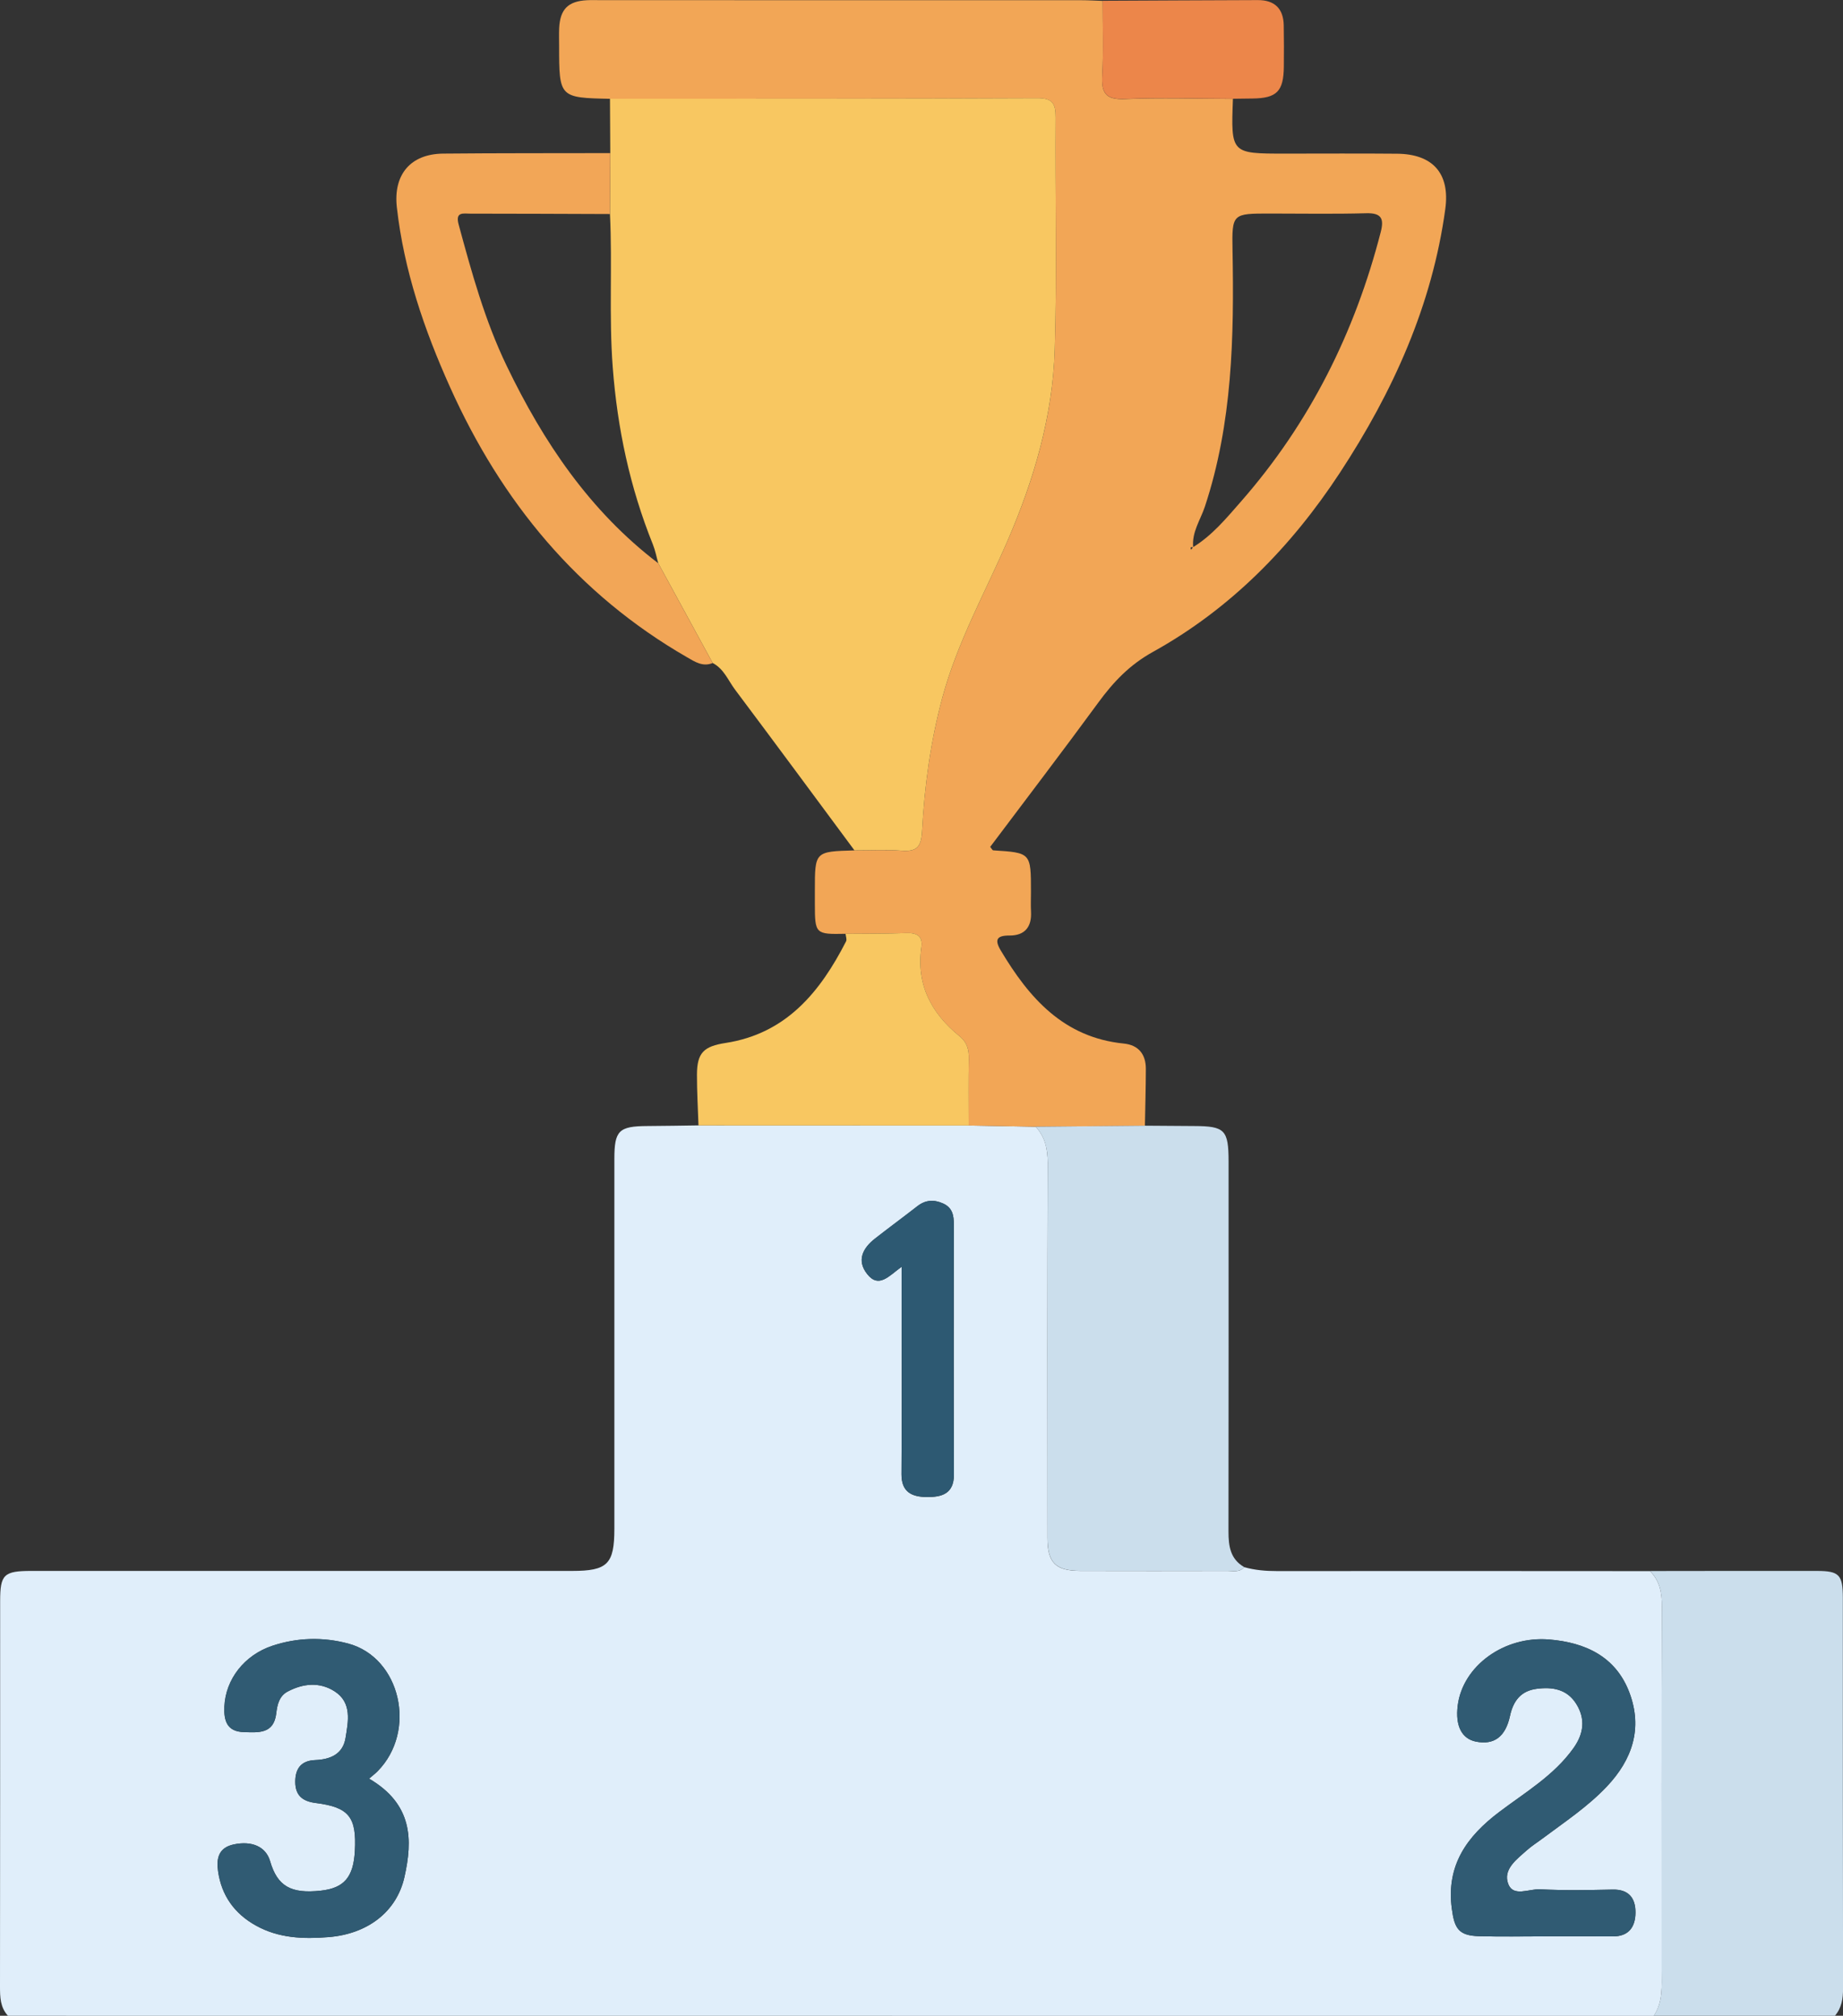 <?xml version="1.0" encoding="utf-8"?>
<!-- Generator: Adobe Illustrator 27.3.1, SVG Export Plug-In . SVG Version: 6.00 Build 0)  -->
<svg version="1.1" id="Layer_1" xmlns="http://www.w3.org/2000/svg" xmlns:xlink="http://www.w3.org/1999/xlink" x="0px" y="0px"
	 viewBox="0 0 373.57 408.64" style="enable-background:new 0 0 373.57 408.64;" xml:space="preserve">
<rect x="0" y="0" width="373.57" height="408.64" fill="#333333" stroke="none"/>
<style type="text/css">
	.st0{fill:#E0EEFA;}
	.st1{fill:#CBDEEC;}
	.st2{fill:#F2A656;}
	.st3{fill:#F8C761;}
	.st4{fill:#F2A657;}
	.st5{fill:#EC864A;}
	.st6{fill:#305B73;}
	.st7{fill:#2D5972;}
</style>
<g>
	<path class="st0" d="M1.62,408.64C0.04,406.94,0,404.87,0,402.7c0.04-26.05,0.02-52.09,0.03-78.14c0-5.36,0.74-6.1,6.29-6.1
		c36.54-0.01,73.09,0,109.63,0c7.2,0,8.58-1.38,8.58-8.57c0-24.98,0-49.97,0-74.95c0-5.76,0.91-6.64,6.7-6.67
		c3.45-0.02,6.91-0.08,10.36-0.13c18.25,0.01,36.51,0.01,54.77,0.02c4.53,0.08,9.05,0.17,13.58,0.25c1.9,2.08,2.43,4.5,2.42,7.31
		c-0.08,25.35-0.06,50.7-0.04,76.05c0,5.04,1.63,6.67,6.66,6.68c9.95,0.03,19.91,0.02,29.86,0c1.15,0,2.43,0.36,3.34-0.76
		c2.18,0.62,4.39,0.8,6.66,0.8c25.21-0.03,50.41,0,75.62,0.01c2,2.01,2.42,4.42,2.41,7.22c-0.09,24.58-0.06,49.17-0.05,73.76
		c0,3.16,0.28,6.35-1.6,9.18C224.02,408.64,112.82,408.64,1.62,408.64z M313.35,392.54c4.52,0,9.04-0.02,13.57,0.01
		c3.26,0.02,4.57-1.96,4.59-4.82c0.02-2.9-1.32-4.74-4.62-4.67c-4.92,0.1-9.85,0.2-14.76-0.06c-2.18-0.11-5.38,1.6-6.4-1.05
		c-1.16-2.98,1.69-5.01,3.77-6.87c0.99-0.88,2.13-1.59,3.19-2.39c4.46-3.34,9.12-6.41,13-10.51c5.21-5.51,7.28-11.82,4.61-19
		c-2.74-7.33-8.91-10.21-16.28-10.82c-9.14-0.76-17.52,5.36-18.54,13.38c-0.52,4.11,0.8,6.74,3.69,7.32
		c3.63,0.73,5.97-0.92,6.9-5.19c0.66-3.06,2.2-5.09,5.4-5.51c3.2-0.42,6.16,0.05,8.04,3.06c1.92,3.08,1.48,6.08-0.55,8.94
		c-3.94,5.55-9.76,8.96-15.04,12.95c-6.55,4.95-10.79,10.78-9.64,19.59c0.53,4.05,1.38,5.49,5.51,5.61
		C304.31,392.63,308.83,392.54,313.35,392.54z M74.81,360.57c0.74-0.64,1.27-1.03,1.73-1.5c8.06-8.18,4.64-23.07-5.99-25.89
		c-5.11-1.35-10.28-1.21-15.32,0.45c-5.72,1.89-9.51,6.83-9.75,12.33c-0.13,2.9,0.54,5.08,3.94,5.18c2.95,0.08,6.09,0.43,6.58-3.83
		c0.2-1.74,0.6-3.5,2.32-4.4c3.14-1.66,6.5-1.97,9.51-0.03c3.55,2.29,2.76,6.08,2.21,9.45c-0.54,3.29-3.09,4.36-6.17,4.48
		c-2.79,0.11-4.02,1.68-4.02,4.39c0,2.79,1.47,3.97,4.15,4.31c6.74,0.85,8.3,2.84,7.93,9.73c-0.29,5.31-2.18,7.51-6.89,8.04
		c-6.09,0.68-8.82-0.91-10.29-5.97c-0.85-2.93-3.65-4.18-7.34-3.41c-3.13,0.66-3.58,2.86-3.21,5.44c0.7,4.92,3.31,8.59,7.66,11.01
		c4.62,2.58,9.63,2.76,14.71,2.35c7.93-0.63,13.83-5.12,15.41-12.19C83.67,372.98,83.66,365.75,74.81,360.57z M182.76,256.8
		c0,2.09,0,3.52,0,4.96c0,12.37,0.05,24.74-0.03,37.11c-0.02,3.63,2.13,4.59,5.11,4.62c3.05,0.03,5.53-0.64,5.52-4.58
		c-0.06-16.89-0.03-33.78-0.02-50.67c0-1.83-0.27-3.41-2.2-4.27c-1.89-0.84-3.57-0.71-5.21,0.57c-2.83,2.2-5.72,4.33-8.55,6.54
		c-2.49,1.94-3.79,4.43-1.61,7.2C178.13,261.26,180.16,258.67,182.76,256.8z"/>
	<path class="st1" d="M335.21,408.64c1.88-2.82,1.61-6.01,1.6-9.18c-0.02-24.59-0.05-49.17,0.05-73.76c0.01-2.8-0.42-5.21-2.41-7.22
		c11.28-0.01,22.56-0.04,33.84-0.02c4.5,0.01,5.24,0.77,5.25,5.42c0.01,26.41-0.01,52.82,0.04,79.23c0,2.07-0.28,3.93-1.65,5.53
		C359.69,408.64,347.45,408.64,335.21,408.64z"/>
	<path class="st2" d="M209.93,228.41c-4.53-0.08-9.05-0.17-13.58-0.25c0-4.51-0.07-9.02,0.03-13.52c0.04-1.86-0.38-3.36-1.86-4.56
		c-5.75-4.64-8.82-10.44-7.76-18.03c0.33-2.32-0.91-2.97-3.05-2.9c-4.1,0.14-8.21,0.11-12.32,0.15c-6.11,0.13-6.21,0.03-6.22-6.04
		c0-0.92,0-1.84,0-2.76c0-7.88,0-7.88,8.02-8.11c3.19,0.01,6.4-0.17,9.57,0.07c3.09,0.23,3.97-0.77,4.14-3.97
		c0.49-9.1,1.71-18.1,4.09-26.97c3.02-11.25,8.67-21.35,13.25-31.91c5.36-12.37,9.14-25.22,9.55-38.7
		c0.49-15.68,0.05-31.38,0.18-47.08c0.02-2.87-0.66-3.94-3.75-3.92c-28.86,0.13-57.72,0.1-86.58,0.12
		c-10.25-0.21-10.31-0.28-10.31-10.71c0-1.2-0.04-2.4,0.01-3.59c0.18-3.86,1.81-5.5,5.66-5.69c0.93-0.05,1.86-0.01,2.79-0.01
		c32.45,0,64.89,0,97.34,0.01c1.46,0,2.92,0.09,4.38,0.14c-0.01,5.05,0.19,10.11-0.09,15.15c-0.19,3.54,0.72,4.91,4.56,4.75
		c7.3-0.31,14.62-0.06,21.93-0.04c-0.41,11.1-0.41,11.1,10.55,11.1c7.57,0,15.15-0.05,22.72,0.02c7.21,0.06,10.76,3.97,9.78,11.18
		c-2.67,19.59-10.65,37.15-21.38,53.51c-9.82,14.97-22.15,27.58-37.9,36.31c-4.74,2.63-8.01,6.1-11.07,10.28
		c-7.2,9.84-14.61,19.53-21.9,29.24c0.31,0.37,0.45,0.69,0.61,0.7c7.65,0.49,7.65,0.48,7.65,8.41c0,1.33-0.06,2.66,0.01,3.99
		c0.18,3.12-1.24,4.88-4.36,4.87c-2.57-0.01-3.08,0.82-1.78,3.01c5.77,9.68,12.77,17.67,24.96,18.89c2.97,0.3,4.46,2.17,4.46,5.12
		c-0.01,3.85-0.12,7.7-0.19,11.55C224.69,228.27,217.31,228.34,209.93,228.41z M241.82,110.93c3.91-2.4,6.79-5.91,9.75-9.29
		c13.91-15.88,23.07-34.24,28.31-54.64c0.7-2.73,0.09-3.85-2.97-3.77c-6.51,0.18-13.02,0.06-19.54,0.06c-7.56,0-7.68,0-7.54,7.45
		c0.32,17.56-0.01,35.02-5.6,51.95c-0.9,2.71-2.7,5.21-2.37,8.29c-0.46-0.14-0.67-0.04-0.42,0.46
		C241.58,111.28,241.7,111.1,241.82,110.93z"/>
	<path class="st3" d="M123.64,20.02c28.86-0.02,57.72,0.01,86.58-0.12c3.09-0.01,3.77,1.05,3.75,3.92
		c-0.12,15.69,0.31,31.4-0.18,47.08c-0.42,13.48-4.2,26.33-9.55,38.7c-4.58,10.57-10.23,20.66-13.25,31.91
		c-2.38,8.87-3.6,17.87-4.09,26.97c-0.17,3.2-1.05,4.2-4.14,3.97c-3.17-0.24-6.38-0.06-9.57-0.07
		c-8.05-10.86-16.07-21.74-24.18-32.55c-1.41-1.88-2.28-4.25-4.55-5.42c-3.68-6.74-7.35-13.48-11.03-20.22
		c-0.36-1.27-0.6-2.59-1.09-3.81c-4.65-11.54-7.2-23.5-8.14-35.92c-0.79-10.36-0.06-20.72-0.56-31.07
		c0.02-4.12,0.04-8.23,0.06-12.35C123.67,27.37,123.66,23.69,123.64,20.02z"/>
	<path class="st1" d="M209.93,228.41c7.38-0.07,14.76-0.14,22.14-0.21c3.32,0.02,6.65,0.06,9.97,0.07c6.23,0.02,6.98,0.78,6.99,7.18
		c0,25.01,0.02,50.01-0.02,75.02c0,2.94,0.35,5.58,3.18,7.21c-0.91,1.12-2.19,0.75-3.34,0.76c-9.95,0.02-19.91,0.03-29.86,0
		c-5.03-0.02-6.66-1.64-6.66-6.68c-0.02-25.35-0.04-50.7,0.04-76.05C212.36,232.91,211.82,230.48,209.93,228.41z"/>
	<path class="st4" d="M123.69,31.04c-0.02,4.12-0.04,8.23-0.06,12.35c-9.44-0.03-18.88-0.08-28.32-0.08c-1.38,0-3.07-0.45-2.34,2.22
		c2.64,9.73,5.31,19.45,9.71,28.59c7.46,15.5,16.87,29.5,30.75,40.07c3.68,6.74,7.35,13.48,11.03,20.22
		c-2.01,0.82-3.59-0.24-5.2-1.17c-22.21-12.8-37.63-31.6-48.03-54.74c-5.24-11.65-9.35-23.67-10.79-36.47
		c-0.74-6.59,2.72-10.82,9.38-10.89C101.11,31.03,112.4,31.07,123.69,31.04z"/>
	<path class="st3" d="M171.39,189.3c4.11-0.04,8.22-0.01,12.32-0.15c2.14-0.07,3.38,0.58,3.05,2.9c-1.06,7.59,2.02,13.38,7.76,18.03
		c1.48,1.19,1.9,2.7,1.86,4.56c-0.09,4.51-0.03,9.01-0.03,13.52c-18.26-0.01-36.51-0.01-54.77-0.02c-0.11-3.44-0.32-6.87-0.31-10.31
		c0.02-4.42,1.39-5.72,5.81-6.4c12.28-1.9,19.16-10.32,24.41-20.59C171.7,190.45,171.44,189.82,171.39,189.3z"/>
	<path class="st5" d="M249.91,20.02c-7.31-0.02-14.63-0.26-21.93,0.04c-3.84,0.16-4.75-1.21-4.56-4.75
		c0.27-5.04,0.08-10.1,0.09-15.15c10.49-0.05,20.98-0.11,31.47-0.14c3.38-0.01,5.17,1.73,5.23,5.12c0.05,2.79,0.05,5.58,0.02,8.37
		c-0.05,5.01-1.43,6.4-6.34,6.46C252.57,19.98,251.24,20,249.91,20.02z"/>
	<path class="st6" d="M313.35,392.54c-4.52,0-9.05,0.1-13.57-0.03c-4.14-0.12-4.98-1.56-5.51-5.61c-1.16-8.81,3.08-14.64,9.64-19.59
		c5.28-3.99,11.1-7.4,15.04-12.95c2.03-2.86,2.47-5.86,0.55-8.94c-1.89-3.01-4.84-3.48-8.04-3.06c-3.2,0.42-4.74,2.45-5.4,5.51
		c-0.92,4.27-3.26,5.92-6.9,5.19c-2.88-0.58-4.21-3.21-3.69-7.32c1.02-8.02,9.4-14.14,18.54-13.38c7.37,0.61,13.55,3.49,16.28,10.82
		c2.68,7.17,0.61,13.49-4.61,19c-3.88,4.1-8.54,7.17-13,10.51c-1.06,0.8-2.21,1.5-3.19,2.39c-2.08,1.86-4.92,3.9-3.77,6.87
		c1.03,2.65,4.22,0.94,6.4,1.05c4.91,0.26,9.84,0.16,14.76,0.06c3.3-0.07,4.64,1.77,4.62,4.67c-0.02,2.86-1.33,4.83-4.59,4.82
		C322.4,392.52,317.88,392.54,313.35,392.54z"/>
	<path class="st6" d="M74.81,360.57c8.85,5.18,8.86,12.41,7.17,19.93c-1.59,7.08-7.48,11.56-15.41,12.19
		c-5.08,0.41-10.09,0.23-14.71-2.35c-4.35-2.43-6.96-6.09-7.66-11.01c-0.37-2.58,0.09-4.78,3.21-5.44c3.68-0.77,6.48,0.47,7.34,3.41
		c1.47,5.06,4.21,6.64,10.29,5.97c4.71-0.52,6.6-2.72,6.89-8.04c0.38-6.88-1.19-8.88-7.93-9.73c-2.68-0.34-4.15-1.52-4.15-4.31
		c0-2.71,1.24-4.28,4.02-4.39c3.08-0.12,5.63-1.19,6.17-4.48c0.55-3.37,1.34-7.16-2.21-9.45c-3.01-1.94-6.37-1.63-9.51,0.03
		c-1.72,0.91-2.12,2.66-2.32,4.4c-0.49,4.25-3.63,3.91-6.58,3.83c-3.4-0.1-4.07-2.28-3.94-5.18c0.24-5.49,4.03-10.44,9.75-12.33
		c5.04-1.67,10.21-1.81,15.32-0.45c10.63,2.81,14.05,17.7,5.99,25.89C76.08,359.54,75.55,359.93,74.81,360.57z"/>
	<path class="st7" d="M182.76,256.8c-2.6,1.87-4.63,4.46-6.99,1.46c-2.18-2.77-0.89-5.25,1.61-7.2c2.83-2.21,5.72-4.33,8.55-6.54
		c1.64-1.28,3.33-1.41,5.21-0.57c1.93,0.86,2.2,2.43,2.2,4.27c-0.02,16.89-0.04,33.78,0.02,50.67c0.01,3.94-2.47,4.61-5.52,4.58
		c-2.98-0.03-5.13-0.98-5.11-4.62c0.08-12.37,0.03-24.74,0.03-37.11C182.76,260.32,182.76,258.89,182.76,256.8z"/>
</g>
</svg>

